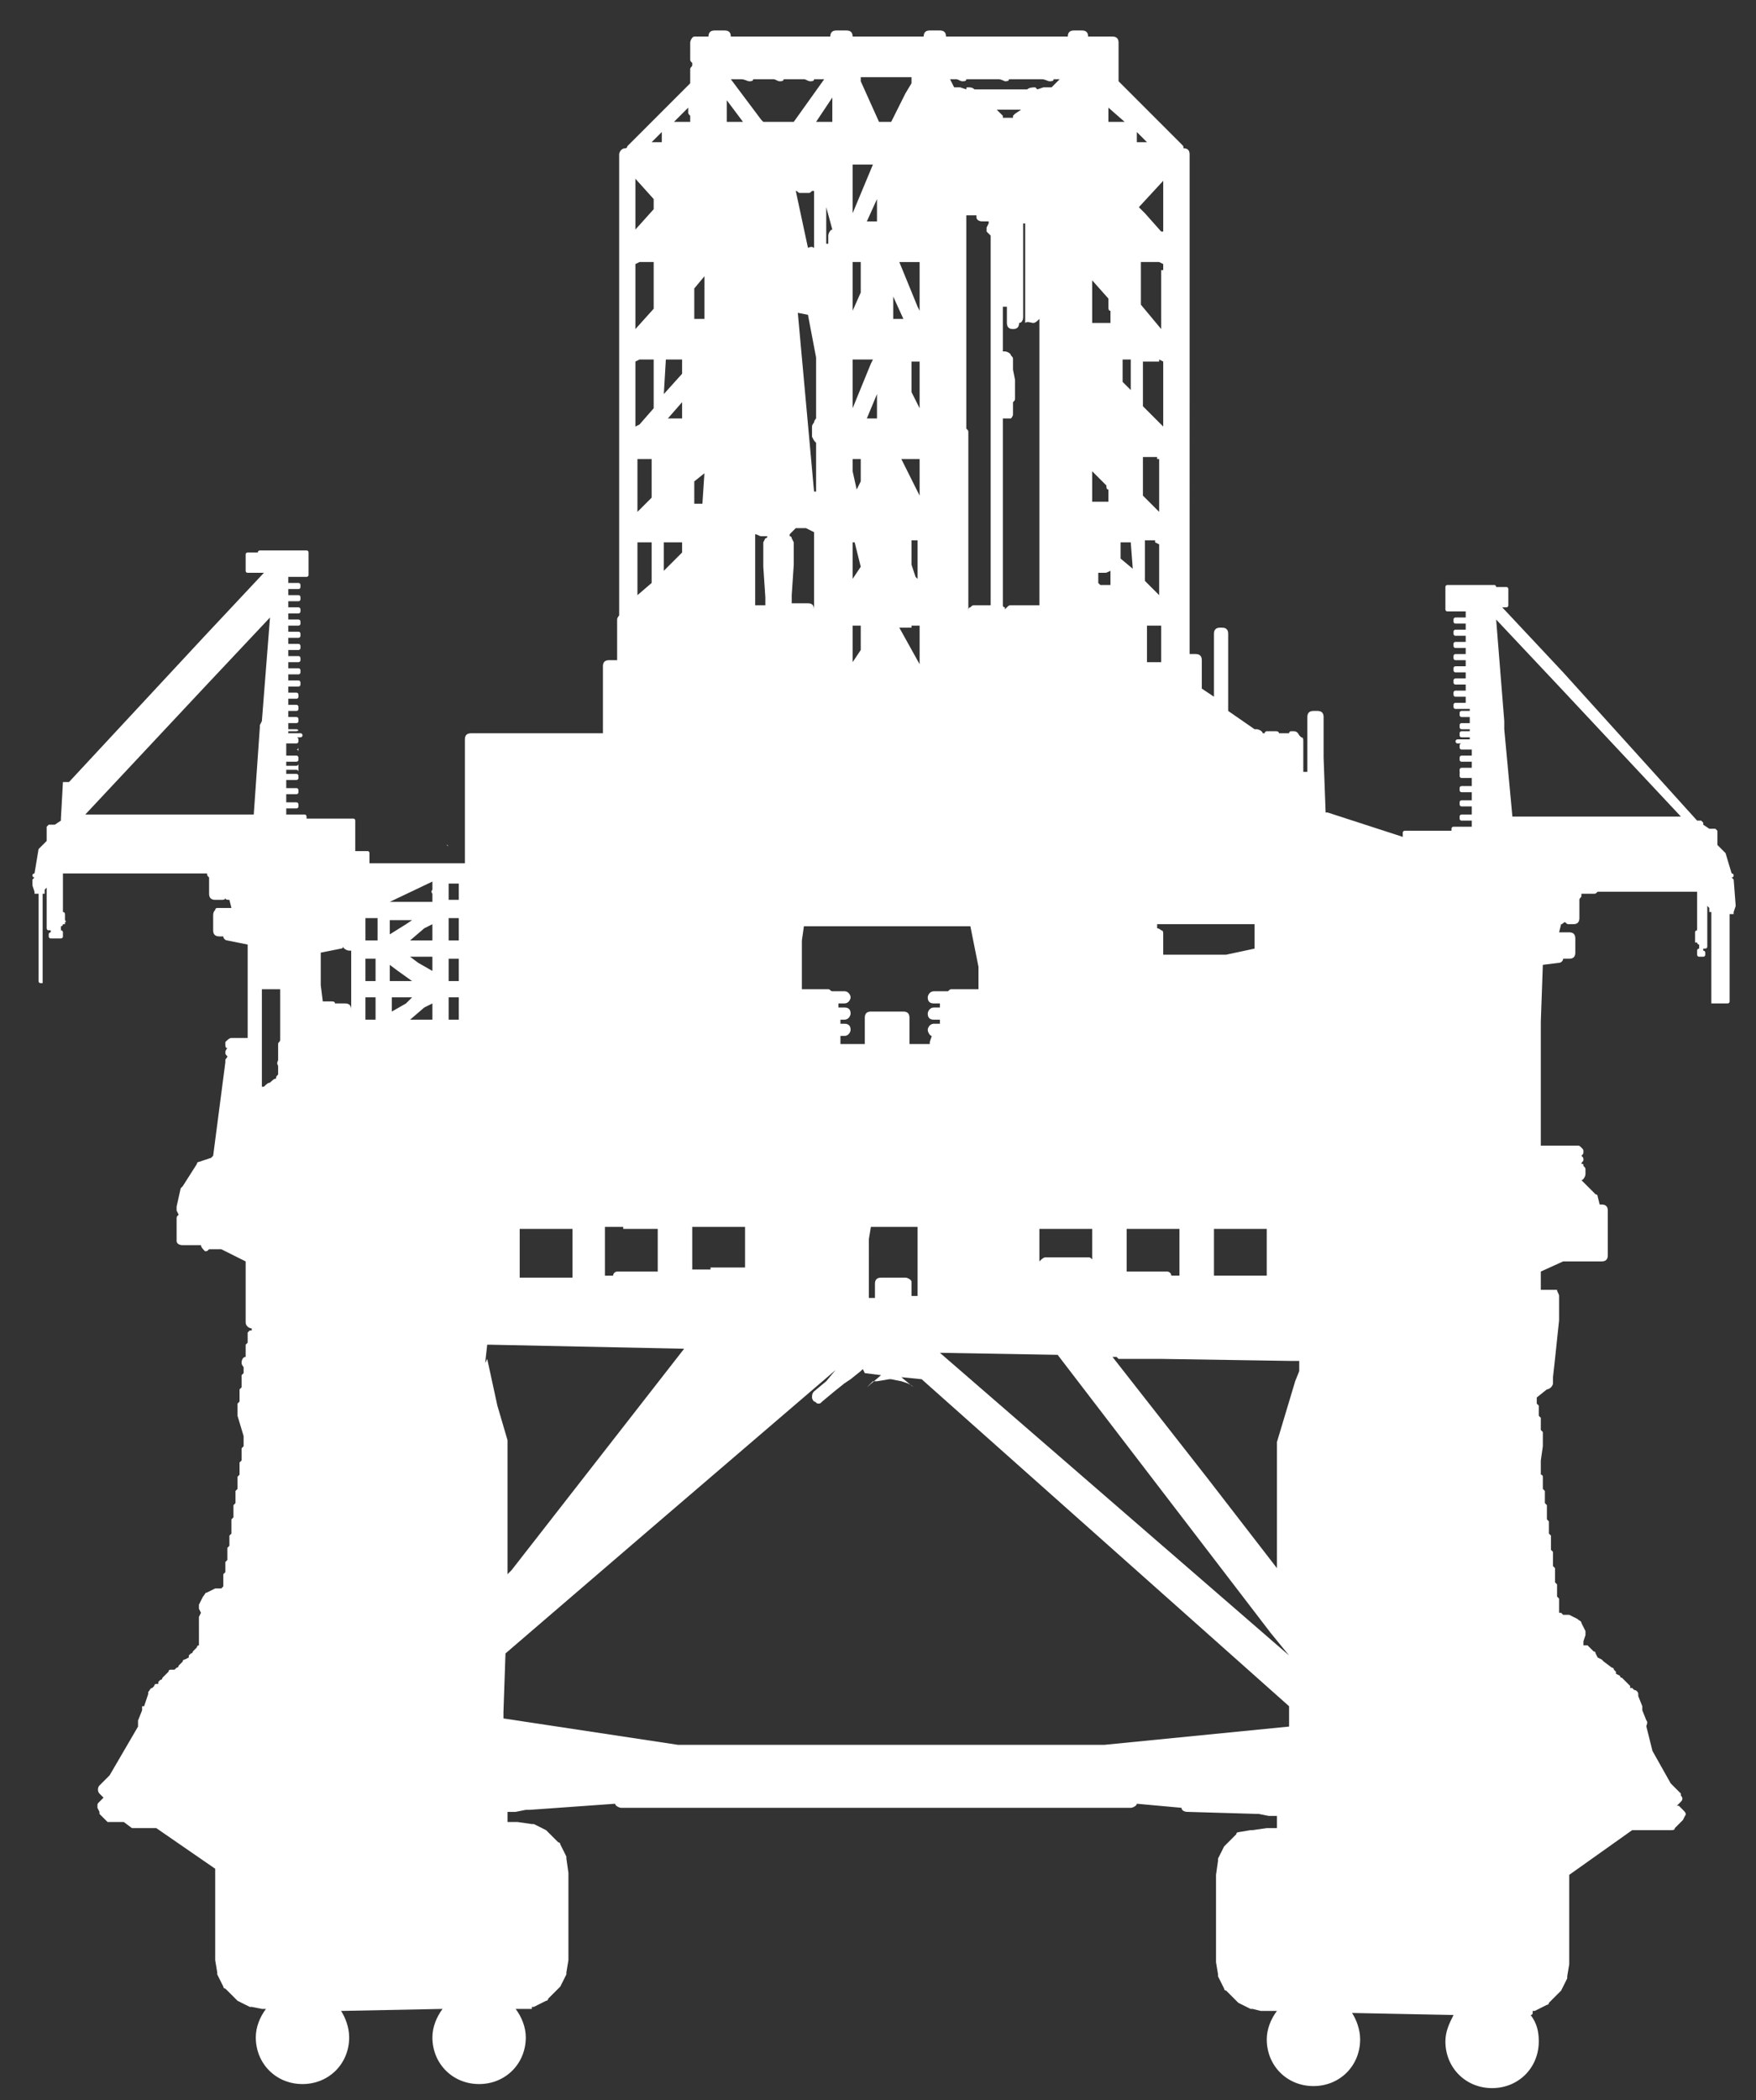 <svg id="Layer_1" xmlns="http://www.w3.org/2000/svg" viewBox="0 0 86.5 103.4"><rect x="0" y="0" width="86.5" height="103.4" fill="#333333" stroke="none"/><style>.st0{fill:#fff}</style><path class="st0" d="M85.4 43.3l-.1-.1s.1 0 .1-.1c0 0 0-.1-.1-.1l-.3-1-.4-.4v-.7l-.1-.1h-.3l-.3-.2v-.1l-.1-.1h-.2L77 33.1l-3-3.2h.2s.1 0 .1-.1V29s0-.1-.1-.1h-.5s0-.1-.1-.1h-2.3s-.1 0-.1.1V30s0 .1.1.1h.9v.3h-.5s-.1 0-.1.1v.1s0 .1.1.1h.5v.3h-.5s-.1 0-.1.1v.1s0 .1.1.1h.5v.3h-.5s-.1 0-.1.1v.1s0 .1.1.1h.5v.3h-.5s-.1 0-.1.1v.1s0 .1.1.1h.5v.3h-.5s-.1 0-.1.1v.1s0 .1.1.1h.5v.3h-.5s-.1 0-.1.1v.1s0 .1.1.1h.5v.3h-.5s-.1 0-.1.1v.1s0 .1.1.1h.5v.3h-.5s-.1 0-.1.1v.1s0 .1.1.1h.5V34h-.5s-.1 0-.1.1v.1s0 .1.1.1h.5v.3H72s-.1 0-.1.1v.1s0 .1.1.1h.4v.1H72s-.1 0-.1.1v.1s0 .1.1.1h.4v.3H72s-.1 0-.1.1v.1s0 .1.1.1h.4v.1H72s-.1 0-.1.1v.1s0 .1.1.1h.4v.1h-.6s-.1 0-.1.1c0 0 0 .1.1.1h.7-.5s-.1 0-.1.1v.1s0 .1.1.1h.5v.3H72s-.1 0-.1.1v.1s0 .1.1.1h.5v.3H72s-.1 0-.1.1v.1s0 .1.1.1h.5V38H72s-.1 0-.1.1v.1s0 .1.1.1h.5v.4H72s-.1 0-.1.1v.1s0 .1.1.1h.5v.4H72s-.1 0-.1.1v.1s0 .1.1.1h.5v.4H72s-.1 0-.1.1v.1s0 .1.1.1h.5v.3h-.9s-.1 0-.1.1v.1h-2.3s-.1 0-.1.1v.2L65.4 40h-.1l-.1-2.7v-2c0-.2-.1-.3-.3-.3h-.2c-.2 0-.3.1-.3.3V38h-.2v-1.5c0-.1 0-.2-.1-.2l-.1-.1c-.1-.2-.2-.2-.3-.2h-.1s-.1 0-.1.1H63c0-.1-.1-.1-.2-.1h-.4s-.1 0-.1.1h-.1c0-.1-.2-.2-.3-.2h-.1l-1.3-.9v-3.8c0-.2-.1-.3-.3-.3h-.1c-.2 0-.3.1-.3.3v3.1l-.6-.4v-1.4c0-.2-.1-.3-.3-.3h-.3V7.6c0-.2-.1-.3-.3-.3 0-.1 0-.1-.1-.2L55.1 4V2.1c0-.2-.1-.3-.3-.3h-1.2c0-.2-.1-.3-.3-.3h-.4c-.2 0-.3.1-.3.3h-6c0-.2-.1-.3-.3-.3h-.5c-.2 0-.3.1-.3.3H42c0-.2-.1-.3-.3-.3h-.5c-.2 0-.3.1-.3.3H36c0-.2-.1-.3-.3-.3h-.5c-.2 0-.3.1-.3.3h-.7c-.1 0-.2.2-.2.3v.8c0 .1 0 .1.1.2v.1c0 .1-.1.1-.1.2v.7l-3.1 3.1s0 .1-.1.1c-.2 0-.3.2-.3.3v22.7s-.1.1-.1.2v2H30c-.2 0-.3.1-.3.3v3.3h-6.5c-.2 0-.3.1-.3.3v6.1h-4.7V42s0-.1-.1-.1h-.6v-1.5s0-.1-.1-.1h-2.3v-.1s0-.1-.1-.1h-.9v-.3h.5s.1 0 .1-.1v-.1s0-.1-.1-.1h-.5v-.4h.5s.1 0 .1-.1v-.1s0-.1-.1-.1h-.5v-.4h.5s.1 0 .1-.1v-.1s0-.1-.1-.1h-.5v-.4h.5s.1 0 .1-.1v.4s0-.1-.1-.1h-.5v-.4h.5s.1 0 .1-.1v-.1s0-.1-.1-.1h-.5v-.3h.5s.1 0 .1-.1v.2s0-.1-.1-.1h-.5v-.3h.5s.1 0 .1-.1v-.1s0-.1-.1-.1h-.5.7s.1 0 .1-.1c0 0 0-.1-.1-.1h-.6V36h.4s.1 0 .1-.1v.1s0-.1-.1-.1h-.4v-.3h.4s.1 0 .1-.1v-.1s0-.1-.1-.1h-.4V35h.4s.1 0 .1-.1v-.1s0-.1-.1-.1h-.4v-.3h.4s.1 0 .1-.1v-.1s0-.1-.1-.1h-.4v-.3h.5s.1 0 .1-.1v-.1s0-.1-.1-.1h-.5v-.3h.5s.1 0 .1-.1V33s0-.1-.1-.1h-.5v-.3h.5s.1 0 .1-.1v-.1s0-.1-.1-.1h-.5V32h.5s.1 0 .1-.1v-.1s0-.1-.1-.1h-.5v-.3h.5s.1 0 .1-.1v-.1s0-.1-.1-.1h-.5v-.3h.5s.1 0 .1-.1v-.1s0-.1-.1-.1h-.5v-.3h.5s.1 0 .1-.1V30s0-.1-.1-.1h-.5v-.3h.5s.1 0 .1-.1v-.1s0-.1-.1-.1h-.5V29h.5s.1 0 .1-.1v-.1s0-.1-.1-.1h-.5v-.3h.9s.1 0 .1-.1v-1.1s0-.1-.1-.1h-2.3s-.1 0-.1.1h-.5s-.1 0-.1.1v.8s0 .1.1.1h.8l-3 3.2-6.6 7.1h-.3L3 40.3v.1l-.3.2h-.3l-.1.1v.7l-.4.4-.2 1.2s-.1 0-.1.1c0 0 0 .1.1.1l-.1.1v.3l.1.3v.1h.2v4.3s0 .1.1.1h.1H2h.1V44h.1v-.2l.1-.1v2s0 .1.1.1h.1v.1s-.1 0-.1.1v.1s0 .1.1.1H3s.1 0 .1-.1v-.2s0-.1-.1-.1v-.2s.1 0 .1-.1h.1v-.1s.1 0 0-.1V45s0-.1-.1-.1V43h7.1c0 .1 0 .1.1.2v.8c0 .2.1.3.3.3h.3c.1 0 .2 0 .2-.1 0 .1.1.1.2.1l.1.4h-.7s-.1 0-.1.1c-.1.1-.1.2-.1.3v.7c0 .2.1.3.3.3h.2c0 .1.1.2.2.2l1 .2v4.6h-.8c-.1 0-.2.1-.3.2v.1c0 .1 0 .2.1.2 0 0-.1.1-.1.2s0 .1.1.2c0 .1-.1.1-.1.2v.1l-.6 4.6-.1.1-.6.2s-.1 0-.1.1L9 58.4l-.1.1-.2.9v.2l.1.2c-.1.1-.1.1-.1.2v1.1c0 .1.1.2.3.2h.9c0 .1.1.2.2.3.1 0 .1 0 .2-.1h.6l1.2.6v3c0 .2.2.3.3.3v.1h-.1l-.1.1v.5l-.1.1v.6c-.1 0-.2.1-.2.3 0 .1.1.2.1.2v.3l-.1.1v.6l-.1.1v.6l-.1.1v.6l.3 1v.5l-.1.1v.6l-.1.1v.6l-.1.1v.6l-.1.1v.6l-.1.1v.6l-.1.1v.7l-.1.1v.5l-.1.1v.6l-.1.1v.5l-.1.1v.6l-.1.1h-.3l-.4.2c-.1 0-.1.1-.2.2l-.2.4v.2l.1.2-.1.2V81s-.1 0-.1.1l-.2.2s0 .1-.1.1l-.1.1v.1l-.2.1s-.1 0-.1.1l-.2.2s0 .1-.1.1l-.1.1h-.2s-.1 0-.1.1l-.3.3s0 .1-.1.1l-.1.1v.1h-.1s-.1 0-.1.1l-.1.1c-.1 0-.1.1-.2.2v.1l-.2.6H7v.2l-.2.5v.3l-1.4 2.4-.5.5c-.1.1-.1.3 0 .4l.2.2-.2.2c-.1.1-.1.1-.1.2v.1l.1.2v.1l.1.1.3.3h.8l.4.3h1.2l2.9 2v4.5l.1.6v.1l.3.6s0 .1.1.1l.5.5.1.1.6.3h.1l.5.1h.2c-.3.4-.5.9-.5 1.4 0 1.3 1 2.3 2.3 2.3s2.3-1 2.3-2.3c0-.5-.2-1-.4-1.3l5-.1c-.3.4-.5.9-.5 1.4 0 1.3 1 2.3 2.3 2.3s2.3-1 2.3-2.3c0-.5-.2-1-.5-1.4h.8v-.1h.1l.6-.3s.1 0 .1-.1l.5-.5.1-.1.3-.6v-.1l.1-.6v-4.3l-.1-.7v-.1l-.3-.6s0-.1-.1-.1l-.5-.5-.1-.1-.6-.3h-.1l-.7-.1H25v-.5h.4l.5-.1h.2l4.2-.3c0 .1.2.2.3.2h25.1c.1 0 .3-.1.3-.2l2.2.2c0 .1.1.2.3.2l3.4.1h.1l.5.1h.4v.6h-.5l-.7.1h-.1l-.6.1s-.1 0-.1.1l-.5.5-.1.1-.3.6v.1l-.1.7v4.3l.1.6v.1l.3.6s0 .1.1.1l.5.5.1.1.6.3h.1l.4.1h.8c-.3.4-.5.9-.5 1.4 0 1.3 1 2.3 2.3 2.3s2.3-1 2.3-2.3c0-.5-.2-1-.4-1.3l5 .1c-.2.4-.4.8-.4 1.3 0 1.3 1 2.3 2.3 2.3s2.3-1 2.3-2.3c0-.5-.1-.9-.4-1.3.1 0 .1-.1.1-.1V99h.1l.6-.3s.1 0 .1-.1l.5-.5.1-.1.3-.6v-.1l.1-.6v-4.4l3.1-2.2h1.9c.1 0 .2 0 .2-.1l.3-.3.1-.1.1-.2c.1-.1 0-.2-.1-.3l-.2-.2h-.1l.2-.2c.1-.1.1-.2 0-.3v-.1l-.5-.5-.9-1.6-.3-1.2c0-.1.1-.2 0-.3l-.2-.5V84l-.2-.5v-.1c0-.1-.1-.2-.2-.2l-.1-.1h-.1V83l-.1-.1-.1-.1-.2-.2s-.1 0-.1-.1l-.2-.1v-.1l-.1-.1s0-.1-.1-.1l-.4-.3-.1-.1-.2-.1-.1-.2s0-.1-.1-.1l-.2-.2-.1-.1H78v-.2l.1-.3v-.2l-.2-.4c0-.1-.1-.1-.2-.2l-.4-.2H77l-.1-.1h-.1v-.7l-.1-.1V78l-.1-.1v-.7l-.1-.1v-.7l-.1-.1v-.7l-.1-.1v-.6l-.1-.1v-.7l-.1-.1v-.6l-.1-.1v-.6s0-.1-.1-.1v-.7l.1-.7v-.7l-.1-.1v-.6l-.1-.1v-.5l-.1-.1v-.3l.5-.4c.1 0 .2-.1.2-.1s.1-.1.1-.2v-.3l.1-.9.2-1.9v-1.2c0-.1-.1-.2-.1-.3h-.8v-.9l1.1-.5h1.9c.2 0 .3-.1.3-.3v-2.2c0-.2-.1-.3-.3-.3h-.1l-.1-.4s0-.1-.1-.1l-.6-.6-.1-.1c.1 0 .2-.2.2-.3v-.2c0-.1 0-.1-.1-.2 0-.1 0-.1-.1-.1 0-.1.1-.1.1-.2s0-.1-.1-.2c.1-.1.1-.1.1-.2s0-.1-.1-.2-.1-.1-.2-.1h-1.8v-6.1l.1-2.8.8-.1c.1 0 .2-.1.2-.2h.3c.2 0 .3-.1.3-.3v-.7c0-.2-.1-.3-.3-.3h-.5l.1-.4c.1 0 .1-.1.2-.1.1.1.1.1.2.1h.2c.2 0 .3-.1.3-.3v-.9c0-.1.1-.1.1-.2V44h.6c.1 0 .1 0 .2-.1h.5-.2 4.6v1.9s-.1 0-.1.1v.5h.1s0 .1.1.1v.2s-.1 0-.1.1v.2s0 .1.1.1h.2s.1 0 .1-.1v-.1s0-.1-.1-.1v-.1h.1s.1 0 .1-.1v-2l.1.1v.2h.1v4.5h.8s.1 0 .1-.1V45h.2v-.1l.1-.3-.1-1.3zM32.2 17.7v2.4l-.7.8-.2.1v-3.2l.2-.1h.7zm-.8 11.6v-2.6h.7v2l-.7.6zm0-4.1v-2.6h.7v1.9l-.7.7zm1.7-4.6h-.2l.7-.8v.8h-.5zm4.4 5.8h.3s0 .1-.1.1l-.1.2v1.2l.1 1.5v.4h-.5v-3.5c.1 0 .2.1.3.1zm1.7-.4h.5l.4.2V30c0-.2-.1-.3-.3-.3H39v-.4l.1-1.5v-1.1l-.1-.2s0-.1-.1-.1v-.1l.3-.3zm1-4.2v2.4h-.1l-.8-8.8.5.1.4 2.1v3s-.1.1-.1.2c0 0-.1.1-.1.2v.5c.1.2.1.2.2.3zm-.1-9.6c-.1 0-.1-.1 0 0-.1-.1-.3 0-.3 0l-.6-2.8c.1 0 .1.1.2.1h.4c.1 0 .1 0 .2-.1h.1v2.8zm.9-.9c-.1 0-.2.2-.2.3v.4h-.1v-1.8l.3 1.1zm3.5 4.4H44v-1.1l.5 1.1zm4.3-4.1v18.2H48c-.1 0-.1 0-.2.1-.1 0-.1.1-.1.2v-8.8c0-.1 0-.1-.1-.2V10.6h.5v.1c0 .1.1.2.3.2h.3v.1l-.1.2v.2l.2.2zm2.1 4.3c.1 0 .2-.1.3-.2v14.1h-1.4c-.1 0-.1 0-.2.1l-.1.1v-.1s-.1 0-.1-.1v-9.2h.4s.1-.1.1-.2v-.6c.1-.1.1-.1.1-.2v-.9l-.1-.5v-.5c0-.1 0-.1-.1-.2 0-.1-.2-.2-.3-.2h-.1v-2.2h.2v.8c0 .2.1.3.3.3.2 0 .3-.1.3-.3.1 0 .2-.1.2-.3V11h.1v4.9c.1-.1.3 0 .4 0zM50 5.6l-.1.1v.1h-.5v-.1l-.3-.3h1.2l-.3.2zm6.5 27v-1.8h.7v1.8h-.7zm.6-14.9l.2.1V21l-.2-.2-.8-.8v-2.2h.8zm-.1 4.9h.1v2.6l-.8-.8v-1.9h.7zm-.1 4.1l.2.1v2.5l-.7-.7v-2h.5zm.3-13.4v2.9l-1-1.2v-2.1h.9l.2.1v.3zm16.9 22.6v-.4l-.4-5 3.2 3.4 5.9 6.3h-8.3l-.4-4.3zM46.3 66.6l5.8.1 10.5 13.7.9 1.1-17.2-14.9zM13.7 52.5v.4c-.1.1-.1.1-.1.2-.1 0-.2.1-.3.2-.1 0-.2.1-.3.2h-.1v-4.8h.9v2.5c0 .1-.1.1-.1.2v.8c-.1.2 0 .2 0 .3zm-.8-17c-.1 0-.1 0 0 0l-.1.2v.1l-.3 4.3H4.2l5.9-6.3 3.2-3.4-.4 5.1zm41.8-7.4v.7h-.5l-.1-.1v-.5h.3c.1 0 .1 0 .3-.1zM63.6 67h.4v.5l-.2.5-.9 3v6.2l-3.4-4.4-4.7-6h-.5H56h-1l.1.1h2.1l6.4.1zM41.4 51.4V51h.2c.2 0 .3-.2.3-.3 0-.2-.1-.3-.3-.3h-.2v-.2h.2c.2 0 .3-.2.3-.3 0-.2-.1-.3-.3-.3h-.3v-.2h.3c.2 0 .3-.2.3-.3s-.1-.3-.3-.3H41c-.1 0-.1-.1-.2-.1h-1.3v-2.4l.1-.7h8.2l.4 2v1.1h-1.3c-.1 0-.1 0-.2.1H46c-.2 0-.3.2-.3.3 0 .2.1.3.3.3h.3v.2H46c-.2 0-.3.2-.3.3 0 .2.1.3.3.3h.3v.2H46c-.2 0-.3.2-.3.3 0 .1.1.3.2.3l-.1.3v.1h-1v-1.3c0-.2-.1-.3-.3-.3h-1.6c-.2 0-.3.1-.3.3v1.3h-1.2zm-25.6-2.9v-1.6l1-.2s.1 0 .1-.1c0 .1.2.2.3.2h.1v4-1.1c0-.2-.1-.3-.3-.3h-.5c0-.1-.1-.1-.2-.1h-.4l-.1-.8zm2.7-1.3v1.1H18v-1.1h.5zm-.5-.9v-1.1h.6v1.1H18zm.5 2.8v1.1H18v-1.1h.5zm2.8-5.1v.4h-2.1l2.1-1v.4c-.1.1 0 .2 0 .2zm-1.1 6.2l.7-.6.4-.2v.8h-1.1zm-.2-4.7l-.8.5v-.7h1.1l-.3.2zm.3 2.8h-1.1v-.8l.4.3.7.5zm-1.1.8h1.1l-.3.3-.7.4v-.7zm1.4-1.7l-.4-.3h1.1v.7l-.7-.4zm-.4-1.1l.7-.6.4-.2v.8h-1.1zm13.5 20.1l-8.5 10.9-.2.2v-6.6l-.5-1.7-.5-2.3-.1.2.1-.9h.1l9.6.2zm-8.1-5v-.9h2.6v2.4h-2.6v-1.5zm34.8-15.9h1.4v1.2l-1.4.3h-3.1v-1c0-.1 0-.2-.1-.2 0 0-.1-.1-.2-.1v-.2h3.4zm-3.1 17.1s-.1-.1 0 0h-1.8v-2.1h2.6v2.3h-.4c0-.1-.1-.2-.2-.2h-.2zm2.5.2v-2.3h2.6v2.3h-2.6zm-29.1-2.3h1.7v2.1h-2c-.1 0-.2.1-.2.2h-.4v-2.4h.9zm4.3 2h-.9v-2.1h2.6v2H35zm9.6.4h-1.2c-.2 0-.3.1-.3.3v.7h-.3V61l.1-.6h2.3v3.4h-.3v-.7c0-.1-.2-.2-.3-.2zm6.6-.8v-1.6h2.6V62c-.1-.1-.1-.1-.2-.1h-2.1c-.1 0-.2.1-.3.2zm-25.8-10zm-3.3-3.8v-1.1h.5v1.1h-.5zm.5.8v1.1h-.5v-1.1h.5zm-.5-2.8v-1.1h.5v1.1h-.5zm0-2v-.8h.5v.8h-.5zm32.4-20.4c0 .1 0 .2.1.2v.6h-.8v-1.5l.7.7zm-9.6 6.9h.4v1.9l-.5-.9-.5-.9h.6zm0-3v-1.2h.3v1.9l-.1-.1-.2-.6zm.4-7.7l-.1-.2-.3-.6v-1.5h.4v2.3zm-.2 2.5h.2v1.8l-.1-.2-.4-.8-.4-.8h.7zm-2.9 1.5l-.2-.9v-.6h.4v1.1l-.2.4zm.2 3.8l-.4.6v-1.8h.1l.3 1.2zm-.4 4.7s.1 0 0 0v-1.8h.4V32l-.4.6zm1.2-13.2v1.2h-.5l.5-1.2zm0-8.5h-.5l.5-1.1v1.1zm-.2 6.8l-.1.2-.9 2.2v-2.4h1zm11.4 68.2h-21l-8.6-1.3v-.3l.1-2.9 7.1-6.1 9.8-8.4-.6.5-.5.6-.6.5c-.1.1-.1.2-.1.3 0 .1.1.2.1.2.1 0 .1.1.2.1s.1 0 .2-.1l.6-.5.5-.4.3-.2.5-.4.1-.1.1.2.8.1-.7.6.3-.3h.2l.6-.1h.1l.5.1.3.1.2.1.1.1-.6-.5 1 .1L63.5 84v1l-9.1.9zm2.8-74.5l-.8-.9-.1-.1-.2-.2 1.2-1.3v2.5zM56 6.5l.5.5H56v-.5zM55.8 28l-.6-.5v-.8h.5l.1 1.3zm-.1-8.8l-.4-.4v-1.1h.4v1.5zM54.6 5.6v-.3l.8.7h-.8v-.4zm-.8 9v-.8l.8.9v.4c0 .1 0 .2.1.2v.6h-.9v-1.3zm-7-10.7h.3c.1 0 .2.1.3.1.1 0 .2 0 .2-.1h1.6c.1 0 .3.1.3.1.1 0 .2 0 .2-.1h1.6c.2 0 .3.1.4.1s.2 0 .2-.1h.3l-.4.4h-.4l-.3.1-.1-.1c-.1 0-.3 0-.4.1H48c-.1-.1-.2-.1-.3-.1-.1 0-.1 0-.1.1l-.3-.1H47l-.2-.4zm-1.5 9.4v2l-.1-.2-.9-2.2h1v.4zm-.4-9.4v.2l-.3.5-.7 1.4h-.6l-.9-2v-.2h2.5zM42 8.1h1l-1 2.4V8.1zm0 5.2v-.4h.4v1.5l-.4.9v-2zm-1-8.5V6h-.8l.8-1.2zm-4.8-.9h.3c.2 0 .3.1.4.1s.2 0 .2-.1h1c.1 0 .2.1.3.1.1 0 .2 0 .2-.1h1c.1 0 .2.1.3.1.1 0 .2 0 .2-.1h.5L39.1 6h-1.5l-.1-.1-1.5-2h.2zm-.5.9l.9 1.2h-.8V4.8zm-1.5 9.4l.5-.6v2.1h-.5v-1.5zm0 9.5l.5-.4-.1 1.5h-.4v-1.1zm-.3-18.4v.2c0 .1 0 .1.1.2V6h-.8l.7-.7zm-1.1 12.4h.8v.7l-.9 1 .1-1.7zm-.1 9h.9v.5l-.9.9v-1.4zm-.1-20.2V7h-.5l.5-.5zm-1.3 2.3l.9 1v.5l-.9 1V8.8zm0 4.5V13l.2-.1h.7v2.3l-.9 1v-2.9c0 .1 0 .1 0 0 0 .1 0 0 0 0zm16.4 61c.1 0 .1 0 0 0z"/><path class="st0" d="M22 41.6c.1.1.1 0 0 0zm25.4 25.5h.1-.1z"/></svg>